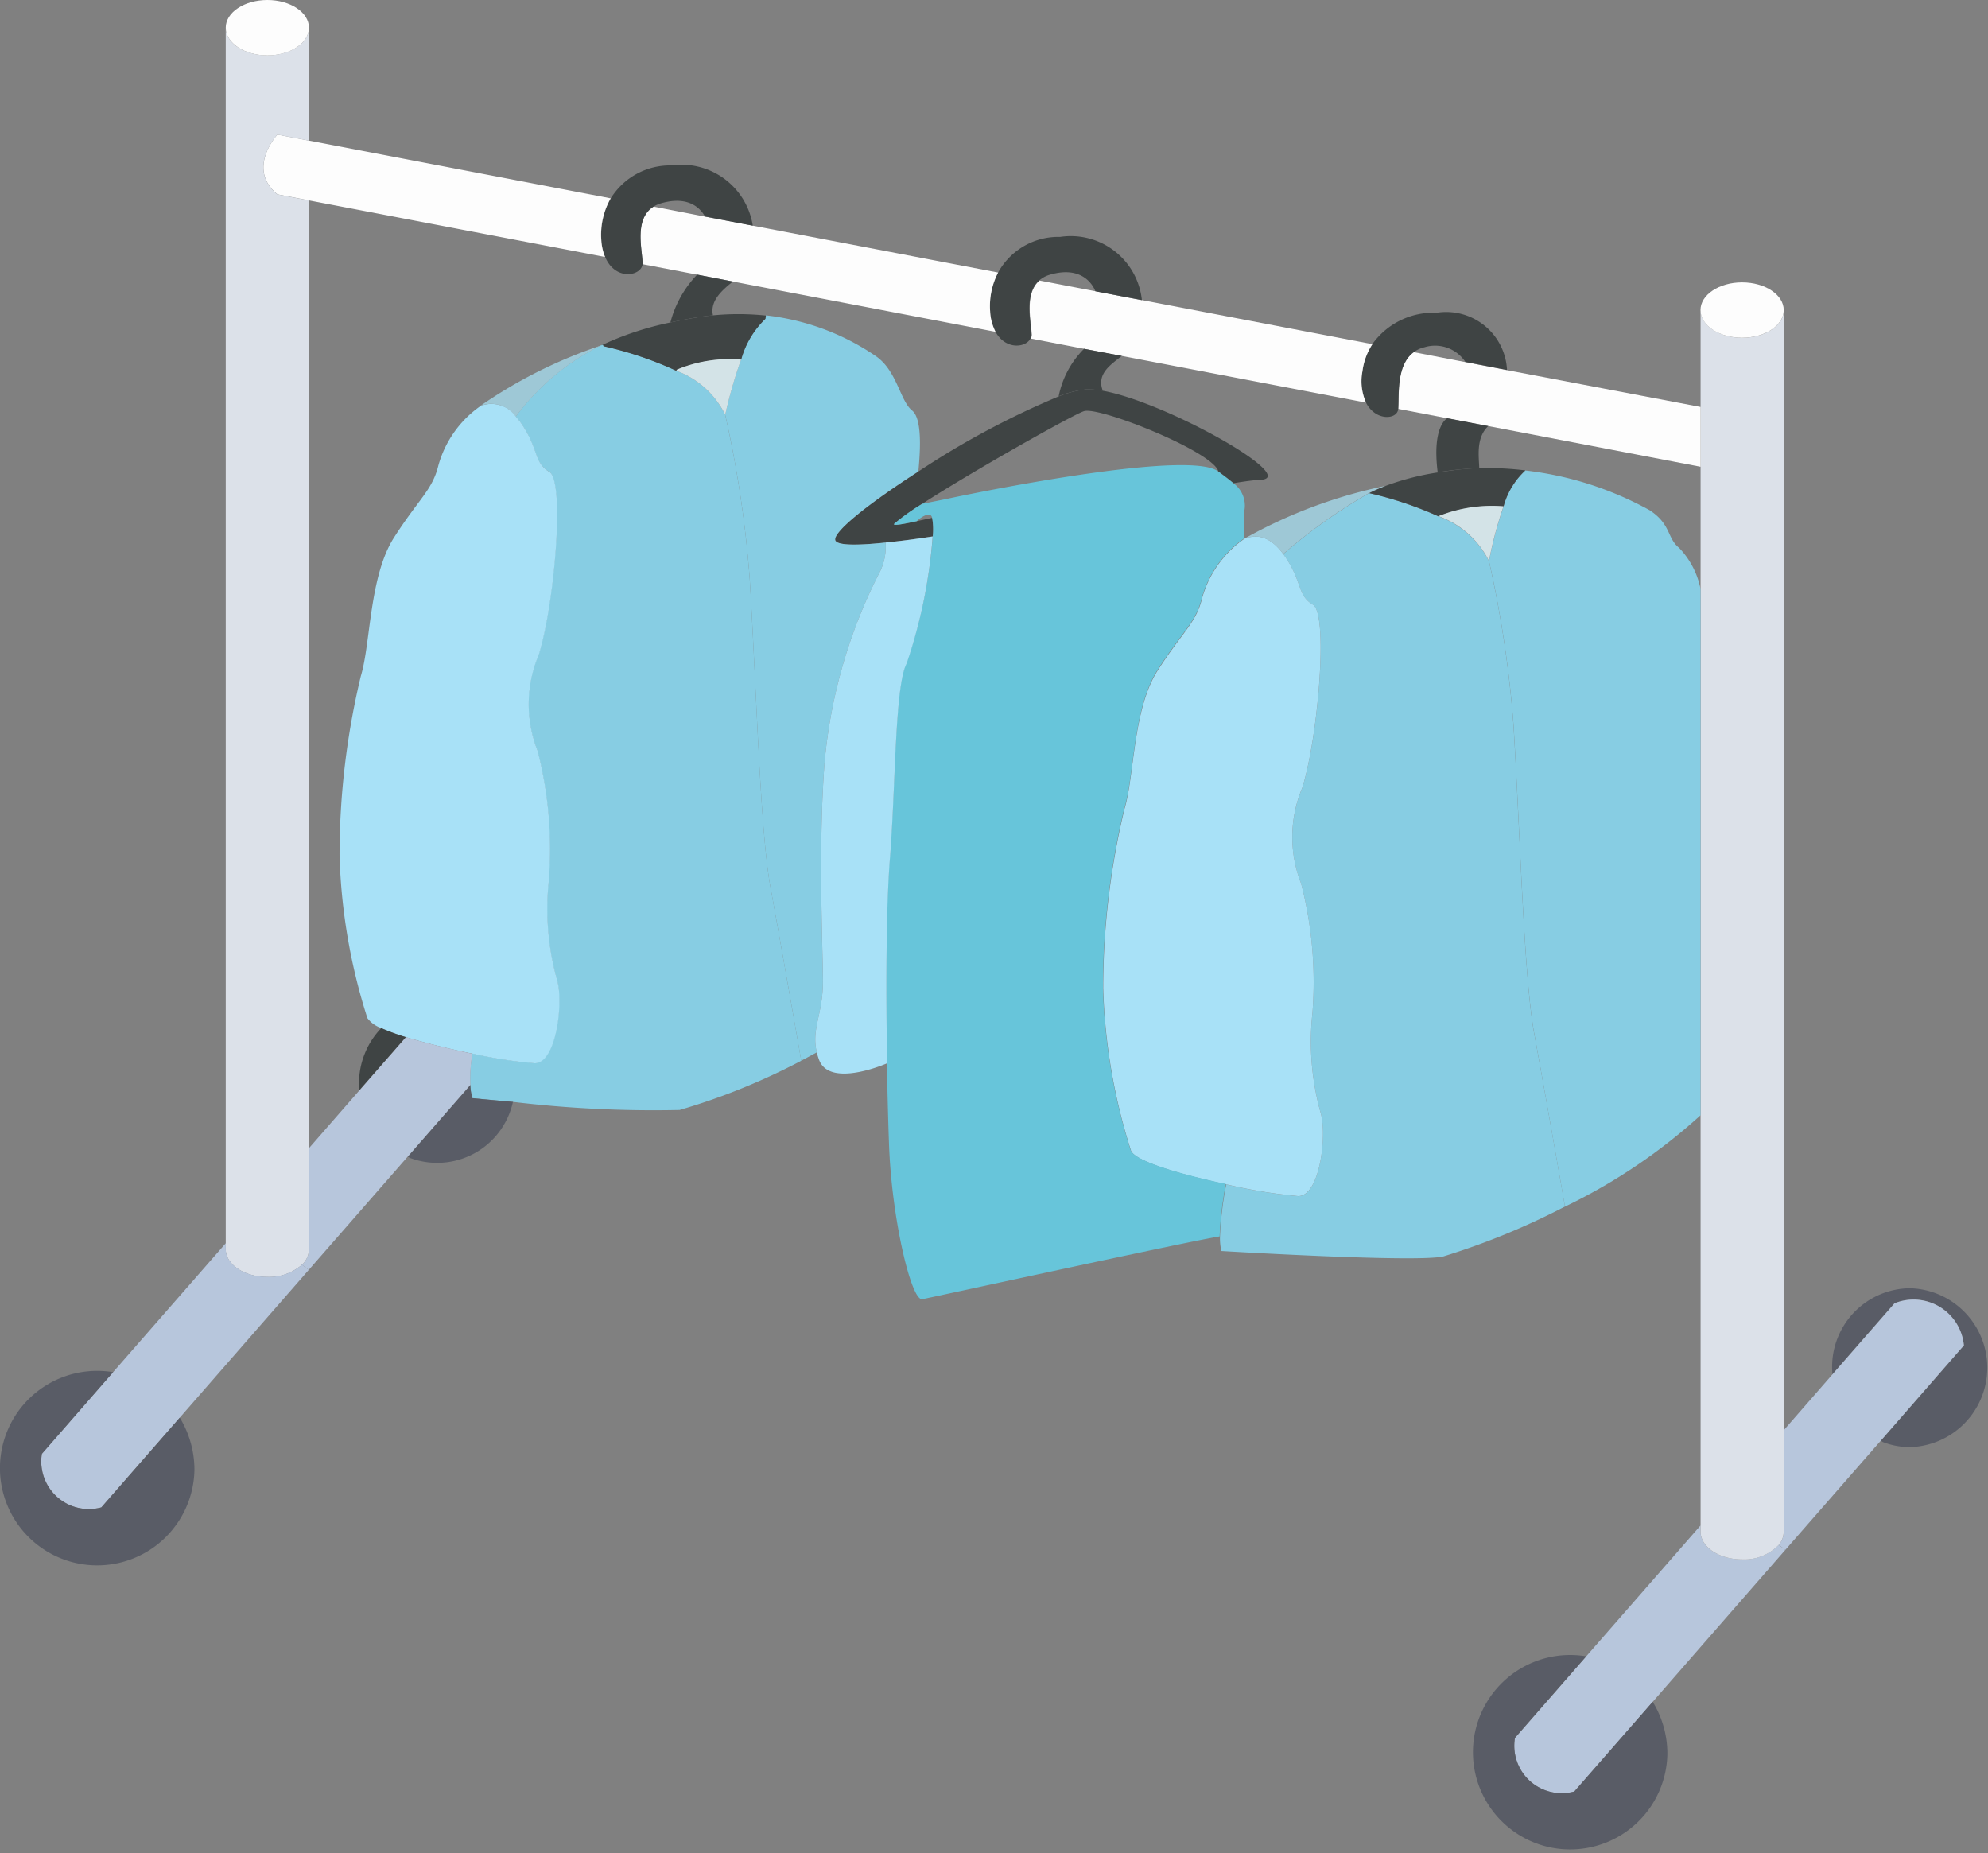 <svg xmlns="http://www.w3.org/2000/svg" width="59.833" height="55.77" viewBox="0 0 59.833 55.77"><rect x="0" y="0" width="59.833" height="55.77" fill="#808080" stroke="none"/><g id="グループ_9294"><g id="グループ_8484"><path id="パス_3821" d="M577.833 1152.329a2.392 2.392 0 010 4.782 2.266 2.266 0 01-.823-.154l-.059-.043 2.5-2.865a1.521 1.521 0 00-2.089-1.266l-1.87 2.139c0-.068-.006-.137-.006-.2a2.368 2.368 0 012.347-2.393z" transform="translate(-520.345 -1113.561)" fill="#595c66"/><path id="パス_3822" d="M575.842 1154.965l-2.5 2.865-2.872 3.286-.2-.148a.633.633 0 00.151-.4v-3.052l1.464-1.679 1.87-2.14a1.522 1.522 0 012.087 1.268z" transform="translate(-516.734 -1114.476)" fill="#b7c6dc"/><path id="パス_3823" d="M552.627 1178.153l-3.993 4.575-2.36 2.7a1.428 1.428 0 01-1.787-1.613l2.145-2.455 3.442-3.94v.188c0 .461.561.833 1.251.833a1.438 1.438 0 001.1-.435z" transform="translate(-498.892 -1131.513)" fill="#b7c6dc"/><path id="パス_3824" d="M565.133 1082.569v3.053a.633.633 0 01-.151.4 1.438 1.438 0 01-1.1.435c-.69 0-1.251-.373-1.251-.834v-36.763c0 .461.561.834 1.251.834s1.254-.373 1.254-.834z" transform="translate(-511.448 -1039.528)" fill="#dce1e9"/><path id="パス_3825" d="M563.879 1045.929c.693 0 1.254.373 1.254.834s-.561.833-1.254.833-1.251-.372-1.251-.833.561-.834 1.251-.834z" transform="translate(-511.448 -1037.431)" fill="#fdfdfd"/><path id="パス_3826" d="M548.334 1069.381v15.844a17.052 17.052 0 01-4.08 2.749c-.046-.268-.625-3.582-.924-5.206-.311-1.69-.416-5.875-.622-9.258a33.753 33.753 0 00-.739-4.958 11.554 11.554 0 01.438-1.647 2.288 2.288 0 01.656-1.084 10.1 10.1 0 013.738 1.195c.653.427.521.842.89 1.135a2.5 2.5 0 01.643 1.23z" transform="translate(-497.153 -1051.662)" fill="#87cde3"/><path id="パス_3827" d="M542.2 1054.959v1.8l-6.387-1.224-1.233-.236-1.479-.282c.028-.415-.062-1.323.468-1.707l1.553.3 1.254.242z" transform="translate(-491.017 -1042.712)" fill="#fdfdfd"/><path id="パス_3828" d="M545.809 1192.537a2.991 2.991 0 01.441 1.573 2.926 2.926 0 11-2.924-2.982 3 3 0 01.481.04l-2.145 2.455a1.428 1.428 0 001.787 1.613z" transform="translate(-496.067 -1141.323)" fill="#595c66"/><path id="パス_3829" d="M526.072 1089.683a21.937 21.937 0 01-3.657 1.5c-.8.193-6.683-.162-6.683-.162a1.663 1.663 0 01-.043-.427 10.46 10.46 0 01.188-1.579 15.412 15.412 0 002.169.356c.656 0 .869-1.855.672-2.512a7.937 7.937 0 01-.247-2.987 11.859 11.859 0 00-.339-3.906 3.81 3.81 0 01.037-2.89c.481-1.559.783-5.22.32-5.5s-.32-.64-.783-1.363c-.037-.06-.077-.114-.114-.165a16.332 16.332 0 012.585-1.835 10.959 10.959 0 012.089.7 2.706 2.706 0 011.519 1.351 33.776 33.776 0 01.739 4.959c.207 3.382.311 7.567.622 9.257.301 1.62.88 4.935.926 5.203z" transform="translate(-478.971 -1053.373)" fill="#87cde3"/><path id="パス_3830" d="M529.844 1050.087a2.258 2.258 0 011.929-.945 1.835 1.835 0 012.126 1.721l-1.254-.242a1.092 1.092 0 00-1.232-.441.878.878 0 00-.32.145c-.53.384-.441 1.292-.468 1.707-.022.33-.684.381-.971-.188a1.569 1.569 0 01-.108-.941 1.942 1.942 0 01.298-.816z" transform="translate(-488.542 -1039.729)" fill="#3f4444"/><path id="パス_3831" d="M533.573 1065.572a9.6 9.6 0 011.387.068 2.284 2.284 0 00-.656 1.084 4.311 4.311 0 00-1.956.3 10.949 10.949 0 00-2.089-.7 4.716 4.716 0 01.49-.216 7.885 7.885 0 011.575-.406c.142-.023.29-.043.444-.063.269-.039.538-.058.805-.067z" transform="translate(-489.052 -1051.484)" fill="#3f4444"/><path id="パス_3832" d="M538.995 1069.6a11.553 11.553 0 00-.438 1.647 2.706 2.706 0 00-1.519-1.351 4.315 4.315 0 011.957-.296z" transform="translate(-493.743 -1054.363)" fill="#d3e3e7"/><path id="パス_3833" d="M537.156 1060.3l1.232.236c-.376.353-.28.919-.271 1.266a8.846 8.846 0 00-.807.062c-.154.02-.3.04-.444.063-.178-1.409.29-1.627.29-1.627z" transform="translate(-493.596 -1047.713)" fill="#3f4444"/><path id="パス_3834" d="M521.831 1067.665a16.342 16.342 0 00-2.585 1.835c-.416-.558-.8-.589-1.168-.461a14.748 14.748 0 014.243-1.587 4.658 4.658 0 00-.49.213z" transform="translate(-480.625 -1052.829)" fill="#9ec8d6"/><path id="パス_3835" d="M499.074 1046.053l1.4.267 6.933 1.326a1.94 1.94 0 00-.3.816 1.571 1.571 0 00.108.942l-7.349-1.404-1.143-.216-1.6-.307a.21.21 0 00.031-.128c-.019-.407-.225-1.221.234-1.619z" transform="translate(-466.101 -1037.288)" fill="#fdfdfd"/><path id="パス_3836" d="M508.536 1072.883c.364-.128.752-.1 1.168.461.037.051.077.105.114.165.462.723.321 1.084.783 1.363s.16 3.94-.32 5.5a3.811 3.811 0 00-.037 2.891 11.859 11.859 0 01.339 3.906 7.935 7.935 0 00.246 2.987c.2.657-.015 2.512-.672 2.512a15.37 15.37 0 01-2.169-.356c-1.307-.279-2.721-.677-2.863-1.007a17.7 17.7 0 01-.838-4.891 23.166 23.166 0 01.641-5.4c.3-.984.25-3 1-4.167s1.156-1.428 1.334-2.168a3.239 3.239 0 011.269-1.79.013.013 0 01.005-.006z" transform="translate(-471.083 -1056.672)" fill="#a8e1f7"/><path id="パス_3837" d="M480.725 1060.691a6.913 6.913 0 00-.835.595c-.08.08.268.014.675-.074l.462-.1a1.972 1.972 0 01.019.558c-.524.08-1 .142-1.417.185-.863.091-1.433.088-1.51-.057-.123-.239 1.032-1.144 2.5-2.085a25.242 25.242 0 014.224-2.259 3.067 3.067 0 01.829-.208 2.344 2.344 0 01.5.043c1.929.353 5.981 2.649 4.714 2.68-.154.006-.425.04-.789.1-.111-.094-.259-.205-.456-.353-.16-.6-3.584-1.96-4.043-1.815-.304.091-3.324 1.789-4.873 2.79z" transform="translate(-452.971 -1045.528)" fill="#3f4444"/><path id="パス_3838" d="M484.509 1067.408a1.97 1.97 0 00-.018-.558.163.163 0 00-.046-.085c-.089-.065-.317.08-.416.182-.407.089-.755.154-.675.074a6.88 6.88 0 01.835-.594c.274-.057.576-.114.906-.185 1.8-.375 7.186-1.4 8-.794.2.148.345.259.456.353a.829.829 0 01.339.822c0 .324 0 .609-.006.848a.012.012 0 00-.009 0 3.239 3.239 0 00-1.269 1.789c-.179.74-.585 1-1.334 2.168s-.693 3.184-1 4.168a23.164 23.164 0 00-.641 5.4 17.693 17.693 0 00.838 4.89c.142.33 1.556.729 2.862 1.007a10.477 10.477 0 00-.188 1.579c-.909.142-8.618 1.826-8.948 1.889s-.915-2.4-1-4.609c-.025-.672-.049-1.545-.065-2.49-.04-2.165-.034-4.72.086-6.2.173-2.134.145-5.169.5-5.838a15.386 15.386 0 00.793-3.816z" transform="translate(-456.436 -1051.263)" fill="#67c5da"/><path id="パス_3839" d="M497.8 1043.013l-1.4-.268c-.043-.114-.345-.794-1.362-.5a.836.836 0 00-.327.174c-.459.4-.253 1.212-.234 1.619a.21.21 0 01-.031.128c-.132.276-.746.356-1.051-.2a1.507 1.507 0 01-.163-.617 2.193 2.193 0 01.24-1.167 2.07 2.07 0 011.867-1.073 2.152 2.152 0 012.461 1.904z" transform="translate(-463.432 -1033.98)" fill="#3f4444"/><path id="パス_3840" d="M500.7 1052.949l1.143.216c-.305.25-.773.526-.57 1.05a2.345 2.345 0 00-.5-.043 3.067 3.067 0 00-.829.208 2.786 2.786 0 01.752-1.417z" transform="translate(-468.081 -1042.454)" fill="#3f4444"/><path id="パス_3841" d="M462.475 1038.491l7.383 1.411a2.192 2.192 0 00-.24 1.167 1.51 1.51 0 00.163.617l-7.906-1.514-1.075-.208-1.642-.313a.164.164 0 000-.04c-.018-.435-.253-1.331.333-1.693l1.544.3z" transform="translate(-439.818 -1031.7)" fill="#fdfdfd"/><path id="パス_3842" d="M472.995 1052.3c.37.3.188 1.69.188 1.829-1.464.941-2.619 1.846-2.5 2.085.077.145.647.148 1.51.057a1.708 1.708 0 01-.16.859 15.541 15.541 0 00-1.673 5.735c-.191 2.4-.068 5.349-.052 6.529.015 1.075-.357 1.488-.185 2.219-.157.085-.314.171-.468.25 0 0-.616-3.531-.927-5.223s-.416-5.875-.622-9.257a33.777 33.777 0 00-.74-4.959 13.914 13.914 0 01.478-1.661 2.689 2.689 0 01.73-1.229l.015-.1a7.27 7.27 0 013.294 1.215c.655.434.742 1.359 1.112 1.651z" transform="translate(-445.54 -1039.943)" fill="#87cde3"/><path id="パス_3843" d="M479.7 1072.809a15.388 15.388 0 01-.783 3.824c-.357.668-.33 3.7-.5 5.838-.12 1.485-.126 4.04-.086 6.2h-.022s-1.719.754-2.031-.122a1.853 1.853 0 01-.065-.216c-.173-.731.2-1.144.185-2.219-.015-1.181-.139-4.125.052-6.529a15.542 15.542 0 011.673-5.735 1.708 1.708 0 00.16-.859c.417-.039.897-.102 1.417-.182z" transform="translate(-451.63 -1056.664)" fill="#a8e1f7"/><path id="パス_3844" d="M451.49 1068.86c.311 1.693.927 5.223.927 5.223a19.659 19.659 0 01-3.661 1.482 35.509 35.509 0 01-5.019-.244c-.721-.063-1.22-.114-1.22-.114a1.617 1.617 0 01-.062-.4 4.507 4.507 0 01.062-.944 13.7 13.7 0 001.87.29c.656 0 .869-1.855.672-2.512a7.942 7.942 0 01-.247-2.987 11.886 11.886 0 00-.339-3.909 3.8 3.8 0 01.037-2.887c.481-1.559.783-5.221.32-5.5s-.32-.64-.783-1.362a2.13 2.13 0 00-.225-.3 7.086 7.086 0 012.567-2.142.289.289 0 01.062-.017l.012.04a10.784 10.784 0 012.191.74 2.648 2.648 0 011.473 1.326 33.777 33.777 0 01.74 4.959c.207 3.384.312 7.569.623 9.258z" transform="translate(-428.301 -1042.161)" fill="#87cde3"/><path id="パス_3845" d="M458.6 1049.324a7.851 7.851 0 011.6.006l-.015.1a2.69 2.69 0 00-.73 1.229 4.1 4.1 0 00-1.929.3l-.022.034a10.789 10.789 0 00-2.191-.74l-.012-.04a.29.29 0 00-.062.017 9.213 9.213 0 012.083-.691c.2-.043.41-.086.625-.123s.443-.072.653-.092z" transform="translate(-437.148 -1039.833)" fill="#3f4444"/><path id="パス_3846" d="M459.806 1035.369l-1.439-.276c-.12-.219-.471-.64-1.313-.4a.923.923 0 00-.231.1c-.586.361-.351 1.257-.333 1.693a.159.159 0 010 .04c-.04.361-.82.515-1.128-.216a1.631 1.631 0 01-.114-.515 2.219 2.219 0 01.284-1.249 2.1 2.1 0 011.824-.99 2.171 2.171 0 012.45 1.813z" transform="translate(-437.149 -1028.578)" fill="#3f4444"/><path id="パス_3847" d="M464.538 1054.073a13.931 13.931 0 00-.478 1.661 2.648 2.648 0 00-1.473-1.326l.022-.034a4.1 4.1 0 011.929-.301z" transform="translate(-442.233 -1043.251)" fill="#d3e3e7"/><path id="パス_3848" d="M462.808 1045.109l1.075.208c-.28.23-.7.56-.6 1.018-.213.02-.431.051-.656.091s-.425.08-.625.123a3.275 3.275 0 01.806-1.44z" transform="translate(-441.825 -1036.845)" fill="#3f4444"/><path id="パス_3849" d="M423.63 1032.279l-.949-.182c-.949-.777 0-1.8 0-1.8l.949.182 9.081 1.738a2.22 2.22 0 00-.284 1.249 1.628 1.628 0 00.114.515z" transform="translate(-414.331 -1026.248)" fill="#fdfdfd"/><path id="パス_3850" d="M447.081 1052.6a7.084 7.084 0 00-2.567 2.143.9.9 0 00-1.066-.325 14.315 14.315 0 013.633-1.818z" transform="translate(-428.991 -1042.203)" fill="#9ec8d6"/><path id="パス_3851" d="M431.684 1077.829a6.5 6.5 0 01-.736-.273.869.869 0 01-.422-.3 17.7 17.7 0 01-.838-4.893 23.143 23.143 0 01.641-5.4c.3-.984.25-3 1-4.171s1.155-1.428 1.334-2.168a3.249 3.249 0 011.27-1.79.9.9 0 011.066.324 2.108 2.108 0 01.225.3c.462.722.32 1.083.783 1.362s.16 3.94-.321 5.5a3.8 3.8 0 00-.037 2.888 11.879 11.879 0 01.339 3.909 7.945 7.945 0 00.247 2.987c.2.657-.015 2.512-.672 2.512a13.741 13.741 0 01-1.87-.29 23.613 23.613 0 01-2.009-.497z" transform="translate(-419.469 -1046.617)" fill="#a8e1f7"/><path id="パス_3852" d="M439.523 1131.338a2.334 2.334 0 01-3.106 1.684l-.059-.042 1.883-2.154a1.618 1.618 0 00.062.4s.497.05 1.22.112z" transform="translate(-424.085 -1098.178)" fill="#595c66"/><path id="パス_3853" d="M431.087 1127.209l-1.883 2.154-2.98 3.411-.206-.154a.651.651 0 00.213-.466v-3.044l1.519-1.741 1.4-1.6c.592.182 1.328.356 2 .5a4.511 4.511 0 00-.063.94z" transform="translate(-416.931 -1094.558)" fill="#b7c6dc"/><path id="パス_3854" d="M433.013 1125.082l-1.4 1.6a2.264 2.264 0 01-.009-.2 2.4 2.4 0 01.669-1.67 6.606 6.606 0 00.74.27z" transform="translate(-420.799 -1093.871)" fill="#3f4444"/><path id="パス_3855" d="M421.083 1052.707v3.044a.651.651 0 01-.213.467 1.5 1.5 0 01-1.038.367c-.693 0-1.254-.373-1.254-.834v-36.762c0 .461.561.833 1.254.833s1.251-.373 1.251-.833v3.4l-.949-.182s-.949 1.021 0 1.8l.949.182z" transform="translate(-411.784 -1018.156)" fill="#dce1e9"/><path id="パス_3856" d="M408.642 1148.379l-3.882 4.447-2.36 2.7a1.433 1.433 0 01-1.79-1.613l2.145-2.458 3.389-3.878v.179c0 .461.561.834 1.254.834a1.5 1.5 0 001.038-.367z" transform="translate(-399.349 -1110.163)" fill="#b7c6dc"/><path id="パス_3857" d="M419.832 1016.059c.69 0 1.251.373 1.251.833s-.561.834-1.251.834-1.254-.373-1.254-.834.561-.833 1.254-.833z" transform="translate(-411.784 -1016.059)" fill="#fdfdfd"/><path id="パス_3858" d="M401.939 1162.478a3.021 3.021 0 01.441 1.573 2.927 2.927 0 11-2.447-2.942l-2.145 2.458a1.433 1.433 0 001.79 1.613z" transform="translate(-396.528 -1119.815)" fill="#595c66"/></g></g></svg>
